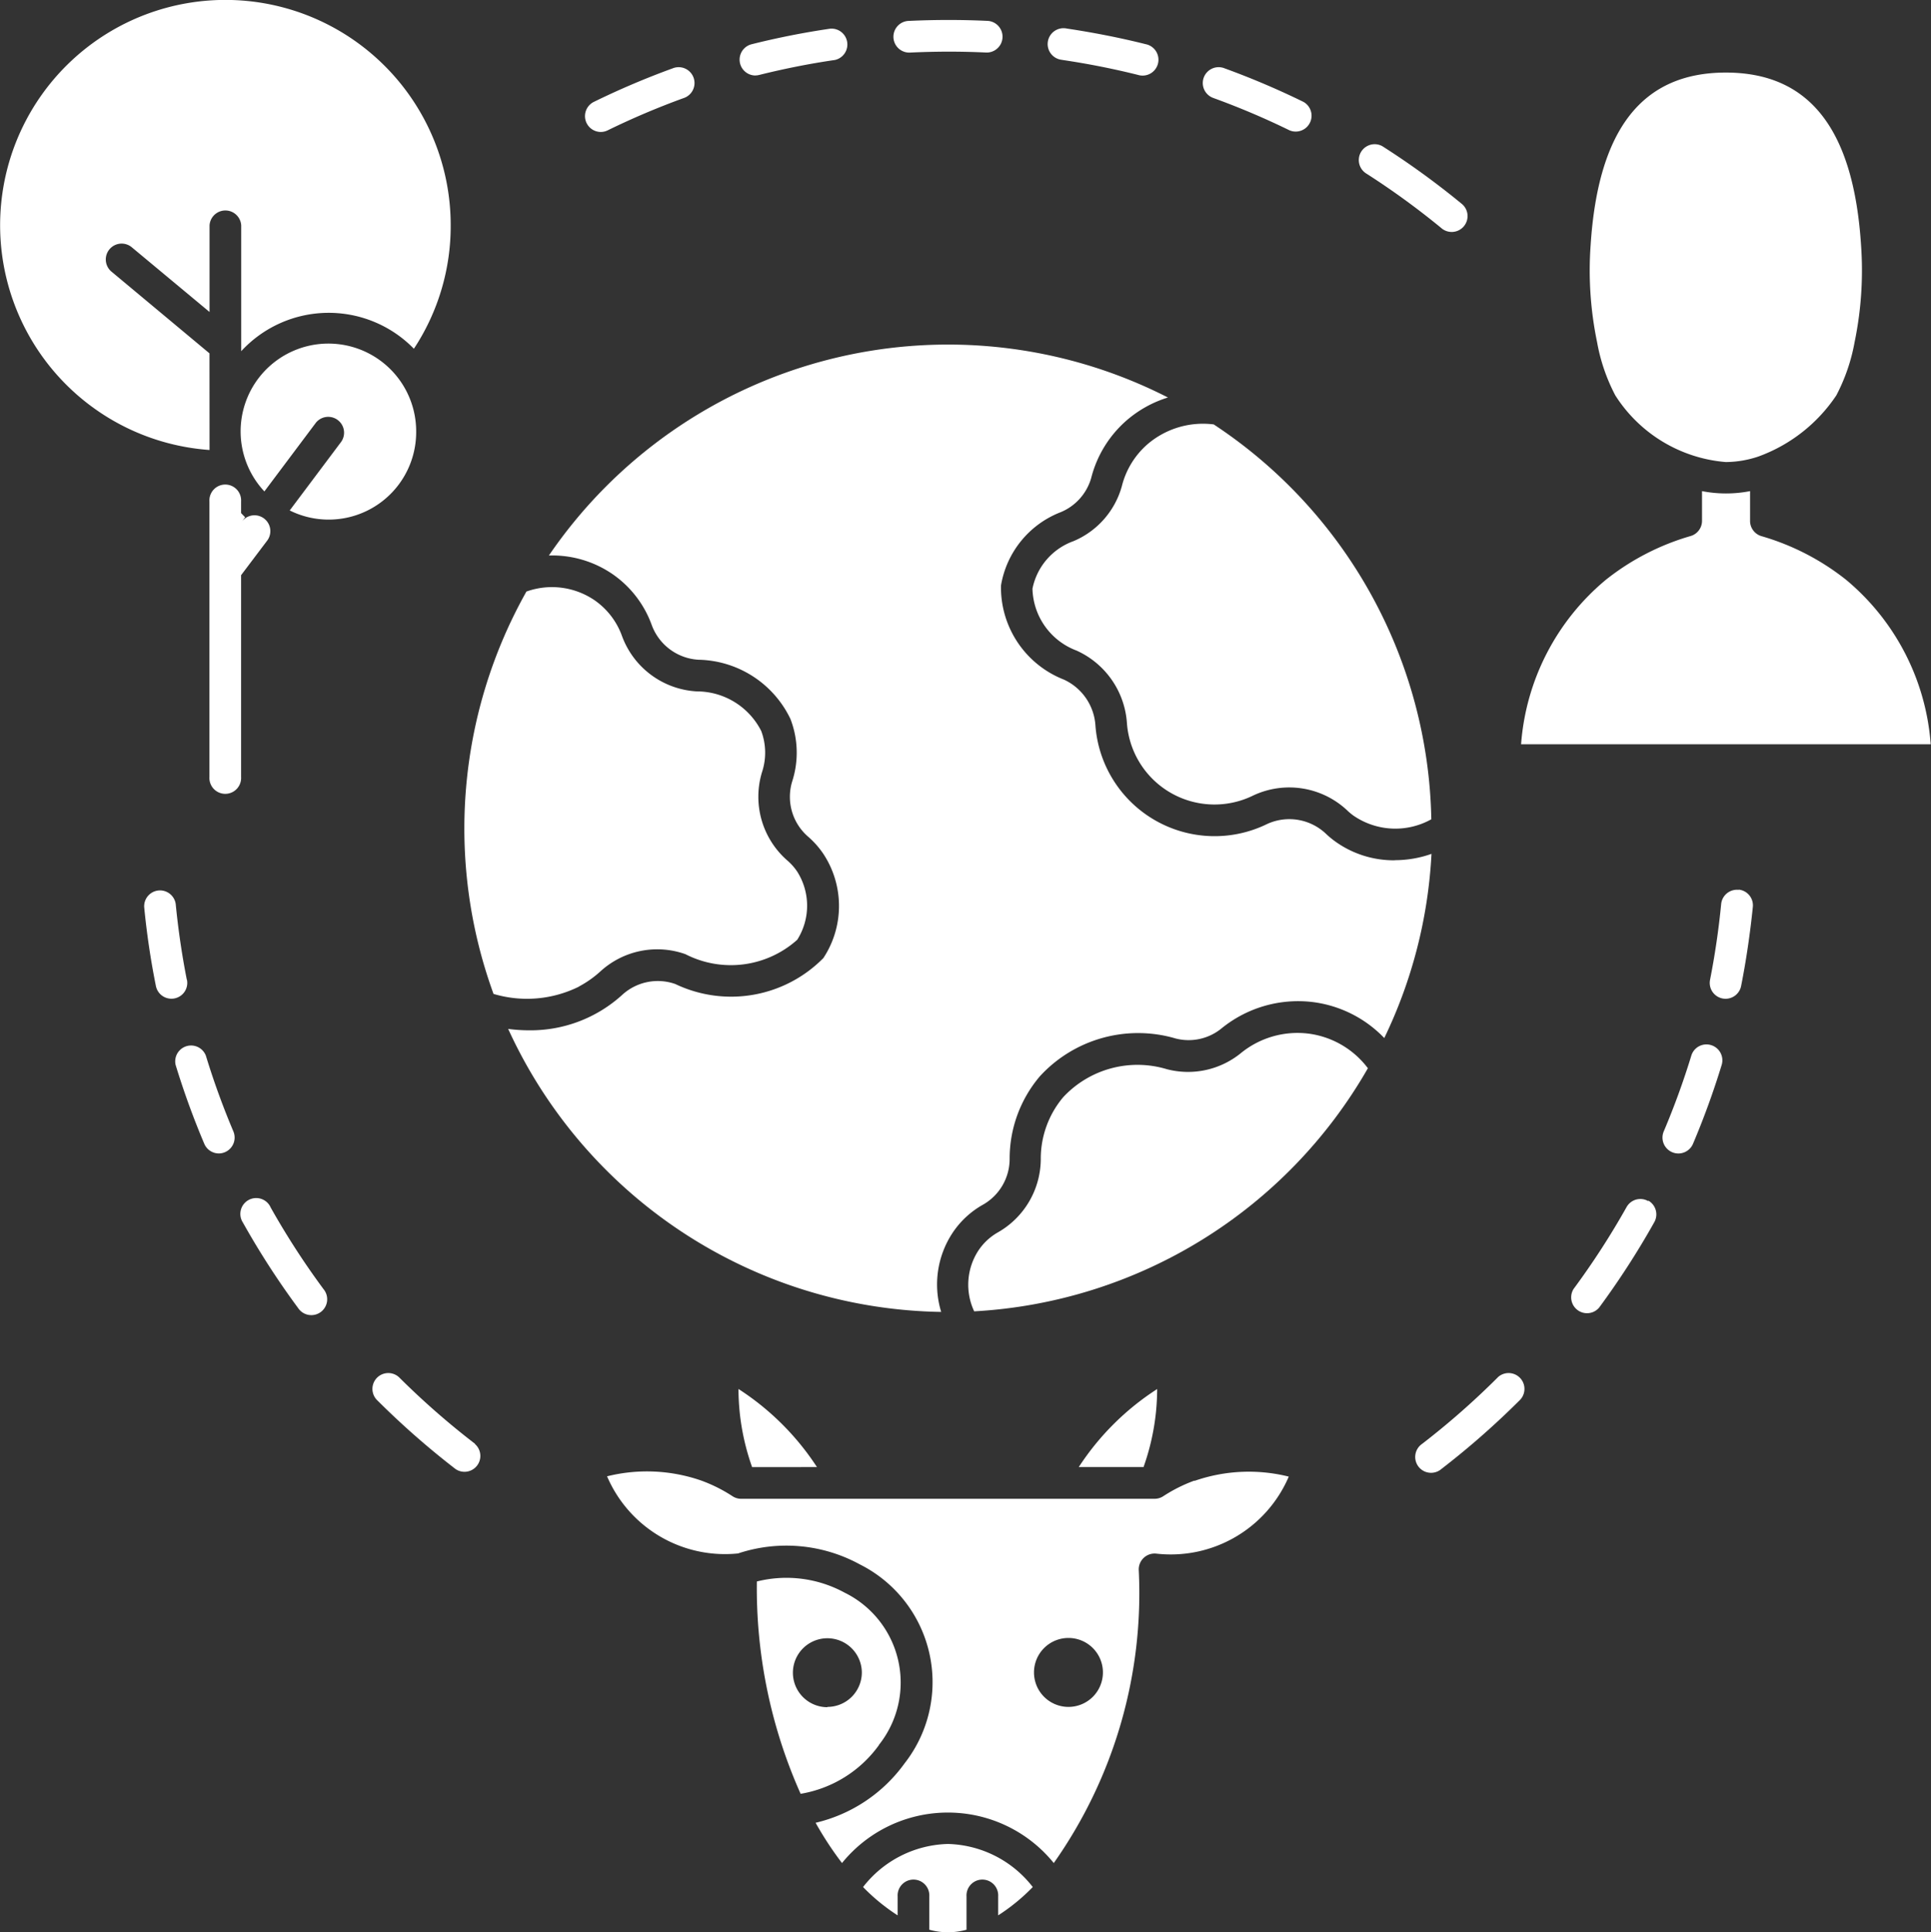 <svg xmlns="http://www.w3.org/2000/svg" width="32.999" height="33.016" viewBox="0 0 32.999 33.016"><rect x="0" y="0" width="32.999" height="33.016" fill="#333333" stroke="none"/><g id="noun-biodiversity-5099674" transform="translate(-70.14 0.001)"><path id="Path_51404" data-name="Path 51404" d="M356.585,299.371a1.531,1.531,0,0,0-1.138.331,1.431,1.431,0,0,1-1.271.278,1.734,1.734,0,0,0-1.769.478,1.63,1.63,0,0,0-.384,1.06,1.449,1.449,0,0,1-.73,1.249.98.98,0,0,0-.336.312,1.07,1.07,0,0,0-.072,1.039,8.276,8.276,0,0,0,6.728-4.154,1.513,1.513,0,0,0-1.027-.593Z" transform="translate(-264.097 -281.712)" fill="#fff"></path><path id="Path_51405" data-name="Path 51405" d="M232.487,108.662a1.714,1.714,0,0,1-1.022-.329,1.634,1.634,0,0,1-.136-.112.91.91,0,0,0-1.014-.181,2.042,2.042,0,0,1-2.938-1.681.928.928,0,0,0-.54-.785,1.691,1.691,0,0,1-1.074-1.607,1.631,1.631,0,0,1,1.022-1.254.9.9,0,0,0,.52-.585,1.935,1.935,0,0,1,.611-.988,1.969,1.969,0,0,1,.7-.386,8.258,8.258,0,0,0-10.579,2.7,1.821,1.821,0,0,1,1.089.319,1.8,1.8,0,0,1,.666.862.907.907,0,0,0,.8.6,1.78,1.78,0,0,1,1.573,1.012,1.6,1.6,0,0,1,.029,1.07.9.9,0,0,0,.275.943,1.5,1.5,0,0,1,.259.293,1.617,1.617,0,0,1,0,1.779,2.213,2.213,0,0,1-2.531.444.9.9,0,0,0-.9.179,2.327,2.327,0,0,1-1.6.612,2.71,2.71,0,0,1-.356-.024,8.277,8.277,0,0,0,7.4,4.836,1.6,1.6,0,0,1,.194-1.35,1.509,1.509,0,0,1,.521-.483.9.9,0,0,0,.455-.783,2.172,2.172,0,0,1,.517-1.411,2.277,2.277,0,0,1,2.321-.645.888.888,0,0,0,.788-.177,2.074,2.074,0,0,1,1.543-.447,2.046,2.046,0,0,1,1.233.616,8.205,8.205,0,0,0,.807-3.147,1.876,1.876,0,0,1-.623.108Z" transform="translate(-138.517 -93.963)" fill="#fff"></path><path id="Path_51406" data-name="Path 51406" d="M206.65,176.964a1.8,1.8,0,0,0,.374-.264,1.439,1.439,0,0,1,1.448-.29,1.7,1.7,0,0,0,1.911-.246,1.088,1.088,0,0,0,0-1.164.946.946,0,0,0-.165-.187,1.445,1.445,0,0,1-.438-1.51,1.058,1.058,0,0,0-.012-.706,1.234,1.234,0,0,0-1.1-.677,1.447,1.447,0,0,1-1.282-.953,1.264,1.264,0,0,0-.467-.605,1.294,1.294,0,0,0-1.164-.148,8.259,8.259,0,0,0-.562,6.875,2,2,0,0,0,1.459-.124Z" transform="translate(-126.619 -160.107)" fill="#fff"></path><path id="Path_51407" data-name="Path 51407" d="M372.472,122.826a1.457,1.457,0,0,0-1.129.336,1.4,1.4,0,0,0-.441.717,1.433,1.433,0,0,1-.828.942,1.09,1.09,0,0,0-.7.812,1.16,1.16,0,0,0,.752,1.057,1.468,1.468,0,0,1,.862,1.237,1.5,1.5,0,0,0,2.162,1.238,1.447,1.447,0,0,1,1.617.27,1.07,1.07,0,0,0,.09.074,1.262,1.262,0,0,0,1.333.064,8.265,8.265,0,0,0-3.72-6.748Z" transform="translate(-281.59 -115.575)" fill="#fff"></path><path id="Path_51408" data-name="Path 51408" d="M291.624,460a1.711,1.711,0,0,0-.587-2.6,2.076,2.076,0,0,0-1.5-.191,8.619,8.619,0,0,0,.748,3.628,2.069,2.069,0,0,0,1.338-.832Zm-.882-.643a.589.589,0,1,1,.589-.589A.589.589,0,0,1,290.742,459.352Z" transform="translate(-206.463 -430.187)" fill="#fff"></path><path id="Path_51409" data-name="Path 51409" d="M321.746,534.42a1.894,1.894,0,0,0-1.45.736,3.338,3.338,0,0,0,.591.484v-.324a.271.271,0,1,1,.541,0v.569a1.177,1.177,0,0,0,.636,0v-.569a.271.271,0,1,1,.541,0v.324a3.344,3.344,0,0,0,.591-.484A1.893,1.893,0,0,0,321.746,534.42Z" transform="translate(-235.407 -502.913)" fill="#fff"></path><path id="Path_51410" data-name="Path 51410" d="M285.532,403.909a4.528,4.528,0,0,0-.88-.994,4.473,4.473,0,0,0-.461-.34c0,.134.008.267.021.4a4.03,4.03,0,0,0,.212.935Z" transform="translate(-201.431 -378.842)" fill="#fff"></path><path id="Path_51411" data-name="Path 51411" d="M384.2,402.569a4.513,4.513,0,0,0-1.341,1.334h1.107a4.024,4.024,0,0,0,.212-.935q.02-.2.021-.4Z" transform="translate(-294.284 -378.836)" fill="#fff"></path><path id="Path_51412" data-name="Path 51412" d="M256.138,426.612a2.6,2.6,0,0,0-.533.267.272.272,0,0,1-.148.044h-7.065a.27.27,0,0,1-.148-.044,2.6,2.6,0,0,0-.533-.267,2.825,2.825,0,0,0-1.611-.073,2.193,2.193,0,0,0,2.238,1.318,2.618,2.618,0,0,1,2.08.186,2.251,2.251,0,0,1,.767,3.4,2.61,2.61,0,0,1-1.521,1.016,5.821,5.821,0,0,0,.451.688,2.329,2.329,0,0,1,3.619,0,8,8,0,0,0,1.452-5.012.271.271,0,0,1,.3-.275,2.194,2.194,0,0,0,2.264-1.316,2.823,2.823,0,0,0-1.611.073Zm-2.153,3.867a.589.589,0,1,1,.589-.589A.589.589,0,0,1,253.986,430.479Z" transform="translate(-165.586 -401.314)" fill="#fff"></path><path id="Path_51413" data-name="Path 51413" d="M531.372,26.5a2.476,2.476,0,0,0,1.888,1.139,1.773,1.773,0,0,0,.559-.095,2.719,2.719,0,0,0,1.33-1.044,3.159,3.159,0,0,0,.312-.908,6.04,6.04,0,0,0,.111-1.653c-.127-1.988-.883-2.955-2.311-2.955s-2.184.967-2.311,2.955a6.026,6.026,0,0,0,.111,1.653,3.137,3.137,0,0,0,.311.908Z" transform="translate(-433.628 -19.745)" fill="#fff"></path><path id="Path_51414" data-name="Path 51414" d="M516.615,143.857a4.2,4.2,0,0,0-1.447-.746.271.271,0,0,1-.194-.26v-.509a2.151,2.151,0,0,1-.821,0v.507a.271.271,0,0,1-.194.26,4.2,4.2,0,0,0-1.447.746,4.043,4.043,0,0,0-1.451,2.812h7A4.042,4.042,0,0,0,516.615,143.857Z" transform="translate(-414.927 -133.951)" fill="#fff"></path><path id="Path_51415" data-name="Path 51415" d="M284.746,9.043a.261.261,0,0,0,.066-.008c.425-.106.86-.193,1.294-.256a.271.271,0,0,0-.079-.535c-.452.066-.906.156-1.347.267a.271.271,0,0,0,.065.533Z" transform="translate(-201.699 -7.755)" fill="#fff"></path><path id="Path_51416" data-name="Path 51416" d="M239.938,20.637a.269.269,0,0,0,.119-.028,13.26,13.26,0,0,1,1.295-.55.271.271,0,1,0-.185-.509,13.794,13.794,0,0,0-1.347.573.271.271,0,0,0,.119.514Z" transform="translate(-159.532 -18.383)" fill="#fff"></path><path id="Path_51417" data-name="Path 51417" d="M112.639,259.411c-.084-.426-.148-.862-.19-1.295a.271.271,0,0,0-.539.052c.044.451.11.9.2,1.347a.27.27,0,0,0,.265.218.259.259,0,0,0,.053-.005.27.27,0,0,0,.213-.318Z" transform="translate(-39.306 -242.669)" fill="#fff"></path><path id="Path_51418" data-name="Path 51418" d="M121.35,302.881a.271.271,0,0,0-.517.158,13.729,13.729,0,0,0,.49,1.348.271.271,0,0,0,.249.165.268.268,0,0,0,.105-.022.271.271,0,0,0,.143-.355A13.234,13.234,0,0,1,121.35,302.881Z" transform="translate(-47.692 -284.844)" fill="#fff"></path><path id="Path_51419" data-name="Path 51419" d="M140.463,347.641a.271.271,0,1,0-.472.264,13.829,13.829,0,0,0,.943,1.46.271.271,0,1,0,.435-.322,13.334,13.334,0,0,1-.906-1.4Z" transform="translate(-65.7 -327.016)" fill="#fff"></path><path id="Path_51420" data-name="Path 51420" d="M179.8,399.038A13.388,13.388,0,0,1,178.5,397.9a.271.271,0,0,0-.383.383,13.936,13.936,0,0,0,1.347,1.184.271.271,0,0,0,.33-.429Z" transform="translate(-101.54 -374.367)" fill="#fff"></path><path id="Path_51421" data-name="Path 51421" d="M374.338,8.777c.434.064.87.15,1.294.256a.271.271,0,1,0,.132-.525c-.442-.111-.9-.2-1.347-.267a.271.271,0,1,0-.079.535Z" transform="translate(-286.045 -7.754)" fill="#fff"></path><path id="Path_51422" data-name="Path 51422" d="M419.095,20.059a13.261,13.261,0,0,1,1.295.55.271.271,0,0,0,.238-.486,13.769,13.769,0,0,0-1.347-.573.271.271,0,1,0-.185.509Z" transform="translate(-328.213 -18.383)" fill="#fff"></path><path id="Path_51423" data-name="Path 51423" d="M463.863,42.131a13.349,13.349,0,0,1,1.295.939.271.271,0,1,0,.344-.418,13.9,13.9,0,0,0-1.347-.977.271.271,0,0,0-.291.456Z" transform="translate(-370.392 -39.178)" fill="#fff"></path><path id="Path_51424" data-name="Path 51424" d="M566.288,257.87a.271.271,0,0,0-.3.243c-.042.433-.106.869-.19,1.295a.271.271,0,0,0,.213.318.28.28,0,0,0,.053.005.271.271,0,0,0,.265-.218c.088-.443.154-.9.2-1.347a.27.27,0,0,0-.243-.3Z" transform="translate(-466.435 -242.666)" fill="#fff"></path><path id="Path_51425" data-name="Path 51425" d="M552.845,302.7a.27.27,0,0,0-.338.18,13.267,13.267,0,0,1-.471,1.294.271.271,0,1,0,.5.212,13.806,13.806,0,0,0,.49-1.348A.271.271,0,0,0,552.845,302.7Z" transform="translate(-453.464 -284.843)" fill="#fff"></path><path id="Path_51426" data-name="Path 51426" d="M526.677,347.539a.27.27,0,0,0-.368.1,13.361,13.361,0,0,1-.906,1.4.271.271,0,0,0,.435.321,13.9,13.9,0,0,0,.943-1.46.271.271,0,0,0-.1-.368Z" transform="translate(-428.371 -327.017)" fill="#fff"></path><path id="Path_51427" data-name="Path 51427" d="M481.94,397.895a13.38,13.38,0,0,1-1.295,1.138.271.271,0,1,0,.33.429,13.94,13.94,0,0,0,1.347-1.184.271.271,0,0,0-.383-.383Z" transform="translate(-386.203 -374.362)" fill="#fff"></path><path id="Path_51428" data-name="Path 51428" d="M329.566,6.354c.429-.02.866-.021,1.295,0h.013a.271.271,0,0,0,.013-.541c-.446-.021-.9-.021-1.347,0a.271.271,0,1,0,.026.541Z" transform="translate(-243.864 -5.457)" fill="#fff"></path><path id="Path_51429" data-name="Path 51429" d="M143.027,101.349a1.5,1.5,0,1,0-2.594,1.014l.882-1.176a.271.271,0,0,1,.433.325l-.882,1.176a1.495,1.495,0,0,0,2.161-1.338Z" transform="translate(-65.775 -93.967)" fill="#fff"></path><path id="Path_51430" data-name="Path 51430" d="M73.72,6.037,72.052,4.646a.271.271,0,1,1,.347-.416l1.322,1.1V3.85a.271.271,0,0,1,.541,0V6a2.033,2.033,0,0,1,2.951-.042,3.806,3.806,0,0,0,.629-2.11,3.85,3.85,0,1,0-4.121,3.84Z" transform="translate(0 0)" fill="#fff"></path><path id="Path_51431" data-name="Path 51431" d="M131.4,142.152l.453-.6a.271.271,0,0,0-.433-.325l-.02.026.069-.091q-.035-.035-.069-.071v-.2a.271.271,0,1,0-.541,0v4.71a.271.271,0,1,0,.541,0Z" transform="translate(-57.14 -132.325)" fill="#fff"></path></g></svg>